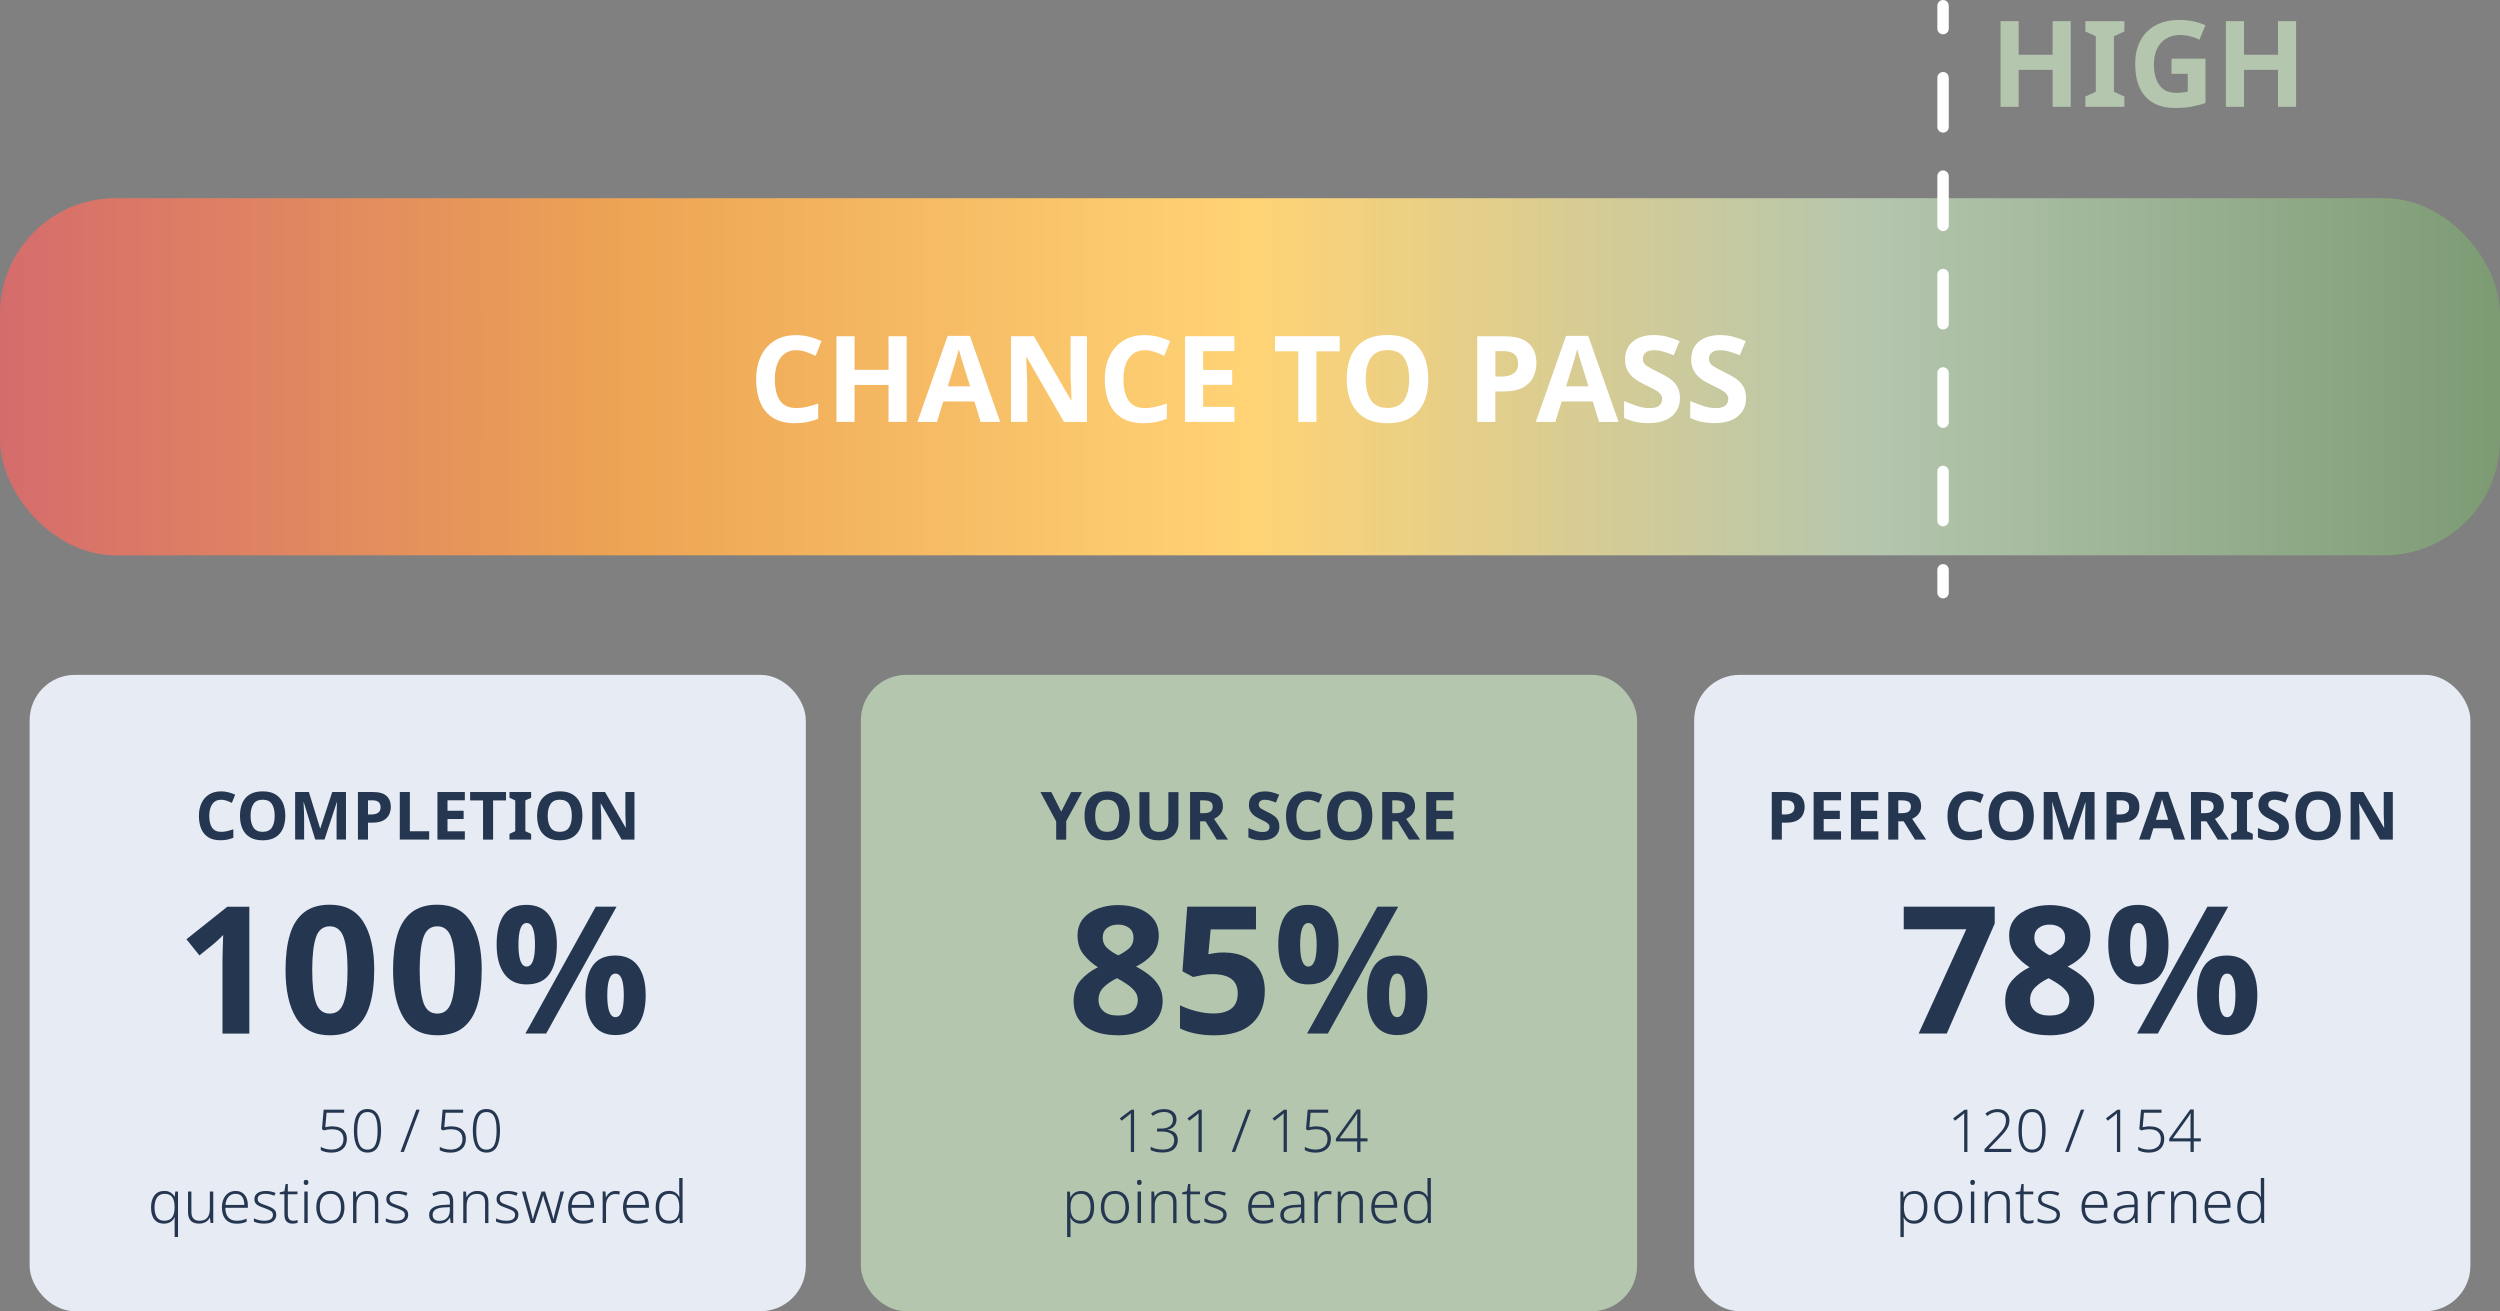 <svg xmlns="http://www.w3.org/2000/svg" xmlns:xlink="http://www.w3.org/1999/xlink" id="Ebene_1" data-name="Ebene 1" width="601.5" height="315.48" viewBox="0 0 601.5 315.48"><rect x="0" y="0" width="601.5" height="315.48" fill="#808080" stroke="none"/><defs><linearGradient id="Unbenannter_Verlauf" data-name="Unbenannter Verlauf" x1="0" y1="172.8" x2="601.5" y2="172.8" gradientTransform="translate(0 263.45) scale(1 -1)" gradientUnits="userSpaceOnUse"><stop offset="0" stop-color="#d56c6c"></stop><stop offset=".25" stop-color="#eda454"></stop><stop offset=".5" stop-color="#ffd375"></stop><stop offset=".75" stop-color="#b4c6ae"></stop><stop offset="1" stop-color="#7c9b73"></stop></linearGradient></defs><g><rect y="47.68" width="601.5" height="85.93" rx="27.85" ry="27.85" style="fill: url(#Unbenannter_Verlauf);"></rect><g><path d="M191.6,84.26c-1.67,0-2.96.63-3.84,1.88-.89,1.25-1.33,2.96-1.33,5.14s.41,3.89,1.23,5.1c.82,1.2,2.13,1.8,3.94,1.8.85,0,1.69-.1,2.53-.29s1.75-.46,2.73-.81v3.67c-.91.37-1.8.64-2.69.81-.88.17-1.88.26-2.97.26-2.12,0-3.86-.44-5.24-1.31-1.38-.88-2.39-2.11-3.05-3.7s-.98-3.44-.98-5.56.38-3.92,1.13-5.51,1.84-2.85,3.28-3.75c1.43-.9,3.19-1.36,5.27-1.36,1.02,0,2.04.13,3.08.39,1.03.26,2.02.61,2.96,1.05l-1.41,3.55c-.77-.37-1.54-.68-2.32-.95-.78-.27-1.54-.4-2.3-.4h-.02Z" style="fill: #fff;"></path><path d="M218.14,101.51h-4.36v-8.89h-8.17v8.89h-4.36v-20.61h4.36v8.08h8.17v-8.08h4.36v20.61Z" style="fill: #fff;"></path><path d="M235.95,101.51l-1.5-4.91h-7.51l-1.5,4.91h-4.71l7.28-20.7h5.34l7.3,20.7h-4.71.01ZM231.91,88.16c-.1-.33-.22-.74-.38-1.24s-.31-1.01-.46-1.53-.28-.97-.38-1.36c-.1.39-.23.86-.39,1.43s-.32,1.11-.46,1.62-.26.87-.33,1.08l-1.47,4.79h5.37l-1.5-4.79h0Z" style="fill: #fff;"></path><path d="M261.53,101.51h-5.54l-8.98-15.59h-.12c.04.98.08,1.96.13,2.94s.09,1.96.13,2.94v9.7h-3.9v-20.61h5.51l8.95,15.45h.09c-.02-.96-.05-1.92-.09-2.86s-.08-1.89-.12-2.83v-9.76h3.93v20.61h0Z" style="fill: #fff;"></path><path d="M275.48,84.26c-1.67,0-2.96.63-3.84,1.88-.89,1.25-1.33,2.96-1.33,5.14s.41,3.89,1.23,5.1c.82,1.2,2.13,1.8,3.94,1.8.85,0,1.69-.1,2.53-.29s1.75-.46,2.73-.81v3.67c-.91.37-1.8.64-2.69.81-.88.17-1.88.26-2.97.26-2.12,0-3.86-.44-5.24-1.31-1.38-.88-2.39-2.11-3.05-3.7s-.98-3.44-.98-5.56.38-3.92,1.13-5.51,1.84-2.85,3.28-3.75c1.43-.9,3.19-1.36,5.27-1.36,1.02,0,2.04.13,3.08.39,1.03.26,2.02.61,2.96,1.05l-1.41,3.55c-.77-.37-1.54-.68-2.32-.95s-1.54-.4-2.3-.4h-.02Z" style="fill: #fff;"></path><path d="M296.99,101.51h-11.87v-20.61h11.87v3.58h-7.51v4.53h6.99v3.58h-6.99v5.31h7.51v3.61Z" style="fill: #fff;"></path><path d="M316.73,101.51h-4.36v-16.98h-5.6v-3.64h15.56v3.64h-5.6v16.98Z" style="fill: #fff;"></path><path d="M343.64,91.19c0,2.14-.35,4-1.05,5.59-.7,1.59-1.78,2.83-3.22,3.71-1.44.89-3.29,1.33-5.54,1.33s-4.08-.44-5.53-1.33c-1.45-.88-2.53-2.13-3.23-3.72-.7-1.6-1.05-3.46-1.05-5.6s.35-3.99,1.05-5.57c.7-1.58,1.78-2.81,3.23-3.68s3.31-1.31,5.56-1.31,4.07.44,5.51,1.31c1.44.88,2.52,2.11,3.22,3.7s1.05,3.45,1.05,5.59v-.02ZM328.6,91.19c0,2.16.41,3.85,1.24,5.1.83,1.24,2.16,1.86,3.98,1.86s3.21-.62,4.01-1.86c.81-1.24,1.21-2.94,1.21-5.1s-.4-3.88-1.21-5.11-2.14-1.85-3.98-1.85-3.19.62-4.01,1.85c-.83,1.23-1.24,2.94-1.24,5.11Z" style="fill: #fff;"></path><path d="M362.01,80.91c2.66,0,4.59.57,5.82,1.72,1.22,1.15,1.83,2.72,1.83,4.72,0,1.19-.25,2.31-.75,3.36s-1.33,1.89-2.5,2.53c-1.16.63-2.75.95-4.75.95h-1.88v7.33h-4.36v-20.61h6.59ZM361.78,84.48h-1.99v6.12h1.44c1.23,0,2.21-.25,2.93-.74s1.08-1.28,1.08-2.38c0-2-1.16-3-3.46-3Z" style="fill: #fff;"></path><path d="M384.73,101.51l-1.5-4.91h-7.51l-1.5,4.91h-4.71l7.28-20.7h5.34l7.3,20.7h-4.71.01ZM380.69,88.16c-.1-.33-.22-.74-.38-1.24s-.31-1.01-.46-1.53-.28-.97-.38-1.36c-.1.39-.23.86-.39,1.43s-.32,1.11-.46,1.62c-.14.51-.26.87-.33,1.08l-1.47,4.79h5.37s-1.5-4.79-1.5-4.79Z" style="fill: #fff;"></path><path d="M404.19,95.8c0,1.83-.66,3.29-1.98,4.37-1.32,1.09-3.19,1.63-5.62,1.63-2.17,0-4.12-.41-5.83-1.24v-4.07c.98.42,2,.81,3.05,1.17s2.09.53,3.13.53,1.84-.21,2.29-.62.68-.94.68-1.57c0-.52-.18-.96-.53-1.33-.36-.37-.83-.71-1.43-1.02-.6-.32-1.28-.66-2.05-1.02-.48-.23-1-.51-1.56-.82-.56-.32-1.09-.71-1.6-1.18s-.93-1.04-1.26-1.72c-.33-.67-.49-1.48-.49-2.43,0-1.85.62-3.29,1.88-4.32,1.25-1.03,2.96-1.54,5.11-1.54,1.08,0,2.1.13,3.08.38.97.25,1.99.61,3.05,1.07l-1.42,3.41c-.94-.38-1.79-.68-2.54-.9-.75-.21-1.52-.32-2.31-.32s-1.46.19-1.91.58-.66.89-.66,1.5c0,.73.33,1.31.98,1.73.65.42,1.63.94,2.92,1.56,1.06.5,1.96,1.02,2.7,1.56.74.54,1.31,1.17,1.72,1.91s.61,1.64.61,2.71h0Z" style="fill: #fff;"></path><path d="M420.1,95.8c0,1.83-.66,3.29-1.98,4.37-1.32,1.09-3.19,1.63-5.62,1.63-2.17,0-4.12-.41-5.83-1.24v-4.07c.98.42,2,.81,3.05,1.17s2.09.53,3.13.53,1.84-.21,2.29-.62.68-.94.68-1.57c0-.52-.18-.96-.53-1.33-.36-.37-.83-.71-1.43-1.02-.6-.32-1.28-.66-2.05-1.02-.48-.23-1-.51-1.56-.82-.56-.32-1.09-.71-1.6-1.18s-.93-1.04-1.26-1.72c-.33-.67-.49-1.48-.49-2.43,0-1.85.62-3.29,1.88-4.32,1.25-1.03,2.96-1.54,5.11-1.54,1.08,0,2.1.13,3.08.38.97.25,1.99.61,3.05,1.07l-1.42,3.41c-.94-.38-1.79-.68-2.54-.9-.75-.21-1.52-.32-2.31-.32s-1.46.19-1.91.58-.66.89-.66,1.5c0,.73.33,1.31.98,1.73.65.42,1.63.94,2.92,1.56,1.06.5,1.96,1.02,2.7,1.56.74.54,1.31,1.17,1.72,1.91s.61,1.64.61,2.71h0Z" style="fill: #fff;"></path></g><g><line x1="467.5" y1="142.6" x2="467.5" y2="137.1" style="fill: none; stroke: #fff; stroke-linecap: round; stroke-linejoin: round; stroke-width: 2.75px;"></line><line x1="467.5" y1="125.26" x2="467.5" y2="12.8" style="fill: none; stroke: #fff; stroke-dasharray: 0 0 11.84 11.84; stroke-linecap: round; stroke-linejoin: round; stroke-width: 2.75px;"></line><line x1="467.5" y1="6.88" x2="467.5" y2="1.38" style="fill: none; stroke: #fff; stroke-linecap: round; stroke-linejoin: round; stroke-width: 2.75px;"></line></g><g><path d="M498.22,25.7h-4.36v-8.89h-8.17v8.89h-4.36V5.09h4.36v8.08h8.17V5.09h4.36v20.61Z" style="fill: #b4c6ae;"></path><path d="M511.12,25.7h-9.38v-2.48l2.51-1.15v-13.34l-2.51-1.15v-2.48h9.38v2.48l-2.51,1.15v13.34l2.51,1.15v2.48Z" style="fill: #b4c6ae;"></path><path d="M522.47,14.11h8.17v10.68c-1.08.37-2.2.65-3.36.87-1.17.21-2.49.32-3.97.32-3.08,0-5.45-.9-7.1-2.71-1.66-1.81-2.48-4.45-2.48-7.91,0-2.16.42-4.02,1.26-5.6s2.05-2.8,3.65-3.67,3.55-1.3,5.86-1.3c1.1,0,2.17.12,3.23.35s2.02.54,2.89.92l-1.44,3.49c-.63-.33-1.36-.6-2.17-.81s-1.66-.32-2.54-.32c-1.27,0-2.37.29-3.31.87-.93.58-1.66,1.39-2.17,2.44-.51,1.05-.76,2.29-.76,3.71s.18,2.54.55,3.58.94,1.85,1.73,2.44,1.82.88,3.09.88c.62,0,1.14-.03,1.57-.09s.83-.12,1.2-.2v-4.3h-3.9v-3.64h0Z" style="fill: #b4c6ae;"></path><path d="M552.44,25.7h-4.36v-8.89h-8.17v8.89h-4.36V5.09h4.36v8.08h8.17V5.09h4.36v20.61Z" style="fill: #b4c6ae;"></path></g></g><g><rect x="7.13" y="162.37" width="186.75" height="153.11" rx="10.91" ry="10.91" style="fill: #e6ebf4;"></rect><g><path d="M53.22,192.42c-.93,0-1.64.35-2.13,1.04-.49.69-.74,1.65-.74,2.85s.23,2.16.68,2.83,1.18,1,2.19,1c.47,0,.94-.05,1.4-.16.46-.11.97-.26,1.52-.45v2.04c-.5.2-1,.35-1.49.45-.49.1-1.04.14-1.65.14-1.18,0-2.15-.24-2.91-.73-.76-.49-1.33-1.17-1.69-2.05s-.54-1.91-.54-3.09.21-2.17.62-3.06c.42-.89,1.02-1.58,1.82-2.08s1.77-.75,2.93-.75c.57,0,1.14.07,1.71.22.57.14,1.12.34,1.64.58l-.79,1.97c-.43-.2-.86-.38-1.29-.53s-.86-.22-1.27-.22h0Z" style="fill: #253650;"></path><path d="M68.64,196.28c0,1.19-.2,2.22-.58,3.1-.39.88-.99,1.57-1.79,2.06-.8.49-1.83.74-3.08.74s-2.26-.25-3.07-.74-1.41-1.18-1.8-2.07c-.39-.89-.58-1.92-.58-3.11s.2-2.22.58-3.09c.39-.88.99-1.56,1.8-2.04.81-.49,1.83-.73,3.09-.73s2.26.24,3.06.73,1.4,1.17,1.79,2.05.58,1.92.58,3.1h0ZM60.29,196.28c0,1.2.23,2.14.69,2.83s1.2,1.03,2.21,1.03,1.78-.34,2.23-1.03.67-1.63.67-2.83-.22-2.15-.67-2.84c-.45-.68-1.19-1.03-2.21-1.03s-1.77.34-2.23,1.03c-.46.68-.69,1.63-.69,2.84Z" style="fill: #253650;"></path><path d="M75.85,202.01l-2.76-8.98h-.06c0,.21.03.53.05.96.02.43.04.88.06,1.37.02.49.03.93.03,1.32v5.32h-2.16v-11.45h3.3l2.71,8.75h.05l2.87-8.75h3.3v11.45h-2.26v-5.42c0-.36,0-.78.02-1.25s.03-.92.05-1.34c.02-.42.03-.74.04-.95h-.06l-2.95,8.96h-2.23Z" style="fill: #253650;"></path><path d="M89.78,190.56c1.47,0,2.55.32,3.23.95.68.64,1.02,1.51,1.02,2.62,0,.66-.14,1.29-.42,1.87s-.74,1.05-1.39,1.4-1.53.53-2.64.53h-1.04v4.07h-2.42v-11.45h3.66,0ZM89.65,192.56h-1.11v3.4h.8c.68,0,1.23-.14,1.63-.41.4-.27.6-.71.6-1.32,0-1.11-.64-1.67-1.92-1.67h0Z" style="fill: #253650;"></path><path d="M96.19,202.01v-11.45h2.42v9.44h4.65v2h-7.07Z" style="fill: #253650;"></path><path d="M111.84,202.01h-6.59v-11.45h6.59v1.99h-4.17v2.52h3.88v1.99h-3.88v2.95h4.17v2h0Z" style="fill: #253650;"></path><path d="M118.64,202.01h-2.42v-9.43h-3.11v-2.02h8.64v2.02h-3.11v9.43h0Z" style="fill: #253650;"></path><path d="M127.79,202.01h-5.21v-1.38l1.39-.64v-7.41l-1.39-.64v-1.38h5.21v1.38l-1.39.64v7.41l1.39.64v1.38Z" style="fill: #253650;"></path><path d="M140.13,196.28c0,1.19-.2,2.22-.58,3.1-.39.88-.99,1.57-1.79,2.06-.8.49-1.83.74-3.08.74s-2.26-.25-3.07-.74c-.81-.49-1.41-1.18-1.8-2.07-.39-.89-.58-1.92-.58-3.11s.2-2.22.58-3.09c.39-.88.99-1.56,1.8-2.04.81-.49,1.83-.73,3.09-.73s2.26.24,3.06.73,1.4,1.17,1.79,2.05.58,1.92.58,3.1h0ZM131.78,196.28c0,1.2.23,2.14.69,2.83s1.2,1.03,2.21,1.03,1.78-.34,2.23-1.03.67-1.63.67-2.83-.22-2.15-.67-2.84c-.45-.68-1.19-1.03-2.21-1.03s-1.77.34-2.23,1.03c-.46.68-.69,1.63-.69,2.84Z" style="fill: #253650;"></path><path d="M152.65,202.01h-3.08l-4.99-8.66h-.06c.02.54.04,1.09.07,1.63.03.54.05,1.09.07,1.64v5.39h-2.16v-11.45h3.06l4.97,8.58h.05c0-.53-.03-1.06-.05-1.59s-.04-1.05-.06-1.57v-5.42h2.18v11.45Z" style="fill: #253650;"></path></g><g><path d="M53.53,231.02c0-.74.02-1.71.06-2.91s.08-2.25.11-3.16c-.14.17-.45.48-.92.92-.47.44-.91.83-1.3,1.18l-3.5,2.82-3.12-3.89,9.83-7.82h5.3v30.52h-6.46v-17.65h0Z" style="fill: #253650;"></path><path d="M90.03,233.4c0,3.28-.35,6.08-1.05,8.42-.7,2.34-1.82,4.13-3.38,5.39-1.55,1.25-3.64,1.88-6.26,1.88-3.68,0-6.37-1.39-8.08-4.17s-2.56-6.62-2.56-11.52c0-3.31.34-6.13,1.03-8.46.68-2.34,1.81-4.13,3.38-5.39,1.57-1.25,3.65-1.88,6.24-1.88,3.65,0,6.34,1.38,8.08,4.15,1.74,2.76,2.61,6.62,2.61,11.58h0ZM75.12,233.4c0,3.48.3,6.09.9,7.84s1.71,2.63,3.33,2.63,2.71-.87,3.33-2.61c.63-1.74.94-4.36.94-7.87s-.31-6.1-.94-7.87c-.63-1.77-1.74-2.65-3.33-2.65s-2.74.88-3.33,2.65c-.6,1.77-.9,4.39-.9,7.87h0Z" style="fill: #253650;"></path><path d="M115.9,233.4c0,3.28-.35,6.08-1.05,8.42-.7,2.34-1.82,4.13-3.38,5.39-1.55,1.25-3.64,1.88-6.26,1.88-3.68,0-6.37-1.39-8.08-4.17s-2.56-6.62-2.56-11.52c0-3.31.34-6.13,1.03-8.46.68-2.34,1.81-4.13,3.38-5.39,1.57-1.25,3.65-1.88,6.24-1.88,3.65,0,6.34,1.38,8.08,4.15,1.74,2.76,2.61,6.62,2.61,11.58h0ZM100.98,233.4c0,3.48.3,6.09.9,7.84s1.71,2.63,3.33,2.63,2.71-.87,3.33-2.61c.63-1.74.94-4.36.94-7.87s-.31-6.1-.94-7.87c-.63-1.77-1.74-2.65-3.33-2.65s-2.74.88-3.33,2.65c-.6,1.77-.9,4.39-.9,7.87h0Z" style="fill: #253650;"></path><path d="M126.67,217.71c2.39,0,4.21.83,5.45,2.5,1.24,1.67,1.86,4.01,1.86,7.03s-.58,5.38-1.75,7.07c-1.17,1.7-3.02,2.54-5.56,2.54-2.34,0-4.12-.85-5.34-2.54-1.23-1.7-1.84-4.05-1.84-7.07s.57-5.37,1.71-7.03c1.14-1.67,2.96-2.5,5.47-2.5ZM126.71,222.08c-1.31,0-1.97,1.74-1.97,5.21s.66,5.26,1.97,5.26,2.01-1.75,2.01-5.26-.67-5.21-2.01-5.21ZM148.34,218.15l-16.93,30.52h-5l16.93-30.52h5ZM148.04,229.9c2.39,0,4.21.83,5.45,2.5,1.24,1.67,1.86,4.01,1.86,7.03s-.58,5.38-1.75,7.07c-1.17,1.7-3.02,2.54-5.56,2.54-2.34,0-4.12-.85-5.34-2.54-1.23-1.69-1.84-4.05-1.84-7.07s.57-5.36,1.71-7.03,2.96-2.5,5.47-2.5h0ZM148.08,234.25c-1.31,0-1.97,1.74-1.97,5.22s.66,5.26,1.97,5.26,2.01-1.75,2.01-5.26-.67-5.22-2.01-5.22Z" style="fill: #253650;"></path></g><g><path d="M80.12,271.02c1.03,0,1.84.26,2.44.78s.9,1.25.9,2.2c0,1.04-.33,1.85-1,2.44s-1.56.88-2.69.88c-.54,0-1.03-.05-1.47-.16s-.81-.25-1.12-.43v-.8c.32.2.71.36,1.18.48.46.12.93.18,1.42.18.86,0,1.55-.22,2.07-.65.53-.43.79-1.06.79-1.89,0-.74-.23-1.32-.68-1.73s-1.14-.62-2.06-.62c-.35,0-.7.03-1.05.08-.35.06-.66.12-.93.19l-.46-.3.41-4.69h4.93v.74h-4.23l-.3,3.49c.2-.04.45-.08.76-.14.3-.05.66-.08,1.08-.08v.03Z" style="fill: #253650;"></path><path d="M91.68,272.05c0,1.69-.26,2.99-.78,3.9s-1.35,1.36-2.49,1.36c-1.07,0-1.89-.45-2.44-1.34-.55-.89-.83-2.2-.83-3.92,0-1.04.1-1.96.31-2.74s.56-1.39,1.04-1.82c.48-.44,1.13-.66,1.92-.66s1.41.21,1.89.64.83,1.03,1.05,1.81.33,1.7.33,2.76h0ZM85.95,272.05c0,1.54.2,2.68.59,3.43s1.01,1.12,1.86,1.12,1.5-.38,1.88-1.12c.38-.75.57-1.89.57-3.42,0-.95-.07-1.76-.22-2.43s-.4-1.18-.75-1.54c-.36-.36-.84-.53-1.46-.53s-1.1.18-1.46.54c-.36.36-.61.88-.77,1.55-.16.67-.24,1.48-.24,2.41h0Z" style="fill: #253650;"></path><path d="M100.97,266.99l-3.8,10.17h-.81l3.8-10.17h.81Z" style="fill: #253650;"></path><path d="M108.75,271.02c1.03,0,1.84.26,2.44.78s.9,1.25.9,2.2c0,1.04-.33,1.85-1,2.44s-1.56.88-2.69.88c-.54,0-1.03-.05-1.47-.16s-.81-.25-1.12-.43v-.8c.32.2.71.36,1.18.48.46.12.93.18,1.42.18.86,0,1.55-.22,2.07-.65.53-.43.79-1.06.79-1.89,0-.74-.23-1.32-.68-1.73s-1.14-.62-2.06-.62c-.35,0-.7.03-1.05.08-.35.06-.66.12-.93.19l-.46-.3.41-4.69h4.93v.74h-4.23l-.3,3.49c.2-.04.45-.08.76-.14.3-.05.66-.08,1.08-.08v.03Z" style="fill: #253650;"></path><path d="M120.3,272.05c0,1.69-.26,2.99-.78,3.9s-1.35,1.36-2.49,1.36c-1.07,0-1.89-.45-2.44-1.34-.55-.89-.83-2.2-.83-3.92,0-1.04.1-1.96.31-2.74s.56-1.39,1.04-1.82c.48-.44,1.13-.66,1.92-.66s1.41.21,1.89.64.83,1.03,1.05,1.81.33,1.7.33,2.76h0ZM114.58,272.05c0,1.54.2,2.68.59,3.43s1.01,1.12,1.86,1.12,1.5-.38,1.88-1.12c.38-.75.57-1.89.57-3.42,0-.95-.07-1.76-.22-2.43s-.4-1.18-.75-1.54c-.36-.36-.84-.53-1.46-.53s-1.1.18-1.46.54c-.36.36-.61.88-.77,1.55-.16.67-.24,1.48-.24,2.41h0Z" style="fill: #253650;"></path><path d="M42.01,294.33v-.72c0-.28.02-.52.04-.72h-.06c-.19.44-.5.8-.94,1.09s-.99.43-1.65.43c-.96,0-1.71-.33-2.25-.99s-.81-1.64-.81-2.93c0-1.2.27-2.15.82-2.87s1.34-1.08,2.39-1.08c.64,0,1.15.14,1.55.41s.7.6.9.98h.04l.13-1.25h.66v10.94h-.81v-3.31.02ZM39.53,293.71c.87,0,1.49-.27,1.88-.8s.59-1.3.6-2.31v-.2c0-1.04-.19-1.82-.56-2.36-.38-.54-.98-.8-1.82-.8s-1.43.29-1.84.87-.61,1.38-.61,2.39.19,1.84.58,2.39c.38.55.98.82,1.77.82h0Z" style="fill: #253650;"></path><path d="M51.31,286.68v7.58h-.66l-.13-1.3h-.04c-.21.42-.53.76-.96,1.03s-.97.41-1.62.41c-1.78,0-2.66-.92-2.66-2.76v-4.96h.81v4.89c0,.73.16,1.27.49,1.62s.81.52,1.46.52c1.66,0,2.49-.96,2.49-2.89v-4.13h.82Z" style="fill: #253650;"></path><path d="M56.7,286.55c.65,0,1.19.15,1.62.45.43.3.76.71.98,1.23.22.52.33,1.12.33,1.8v.56h-5.41c0,1.01.23,1.78.71,2.32.47.54,1.14.8,2.02.8.47,0,.87-.04,1.23-.12.35-.08.74-.21,1.15-.39v.74c-.38.17-.75.29-1.13.37-.37.08-.8.11-1.28.11-1.14,0-2.01-.35-2.62-1.04s-.91-1.64-.91-2.84c0-.77.13-1.45.39-2.05.26-.6.64-1.07,1.13-1.42s1.09-.52,1.79-.52h0ZM56.69,287.23c-.69,0-1.26.23-1.69.7s-.68,1.13-.75,1.98h4.54c0-.8-.17-1.44-.52-1.94s-.88-.74-1.59-.74h0Z" style="fill: #253650;"></path><path d="M66.47,292.25c0,.68-.26,1.21-.77,1.59-.51.38-1.24.56-2.17.56-.53,0-1-.04-1.41-.14-.41-.09-.75-.21-1.03-.35v-.78c.33.17.71.31,1.14.42.43.11.87.16,1.31.16.74,0,1.28-.13,1.62-.38s.51-.6.51-1.03-.18-.74-.53-.96-.87-.45-1.55-.69c-.48-.16-.89-.33-1.25-.49s-.63-.38-.83-.63c-.2-.26-.3-.61-.3-1.05,0-.61.25-1.08.74-1.42.49-.34,1.15-.51,1.98-.51.46,0,.88.04,1.28.13.39.09.76.2,1.09.34l-.3.67c-.29-.12-.63-.23-1-.32s-.74-.14-1.11-.14c-.6,0-1.06.1-1.4.31-.33.21-.5.51-.5.91,0,.3.08.54.24.72s.39.33.7.45c.3.12.67.26,1.11.41.46.16.86.33,1.22.5s.65.39.87.66.33.62.33,1.07h0Z" style="fill: #253650;"></path><path d="M70.51,293.71c.21,0,.41-.01.6-.04.19-.03.36-.07.5-.13v.66c-.14.06-.32.11-.53.15s-.43.06-.67.06c-.64,0-1.13-.18-1.47-.53-.34-.35-.51-.93-.51-1.72v-4.82h-1.12v-.46l1.12-.27.29-1.74h.53v1.81h2.32v.66h-2.32v4.77c0,1.06.42,1.6,1.27,1.6h0Z" style="fill: #253650;"></path><path d="M73.63,283.87c.37,0,.56.2.56.61s-.18.63-.56.63-.56-.21-.56-.63.19-.61.56-.61ZM74.03,286.68v7.58h-.81v-7.58h.81Z" style="fill: #253650;"></path><path d="M82.88,290.46c0,.8-.13,1.49-.39,2.08s-.65,1.05-1.15,1.38c-.51.33-1.13.49-1.86.49s-1.31-.16-1.81-.48-.89-.78-1.16-1.38c-.27-.59-.41-1.29-.41-2.09,0-1.23.3-2.18.91-2.88.61-.69,1.45-1.04,2.52-1.04.72,0,1.33.16,1.83.49s.88.79,1.13,1.38.38,1.27.38,2.05h.01ZM76.94,290.46c0,.98.21,1.76.62,2.36s1.06.89,1.93.89,1.53-.3,1.94-.9.61-1.38.61-2.35c0-.63-.08-1.18-.26-1.67-.17-.48-.44-.86-.81-1.14-.37-.28-.86-.41-1.45-.41-.86,0-1.5.28-1.93.85s-.65,1.36-.65,2.37h0Z" style="fill: #253650;"></path><path d="M88.34,286.55c.86,0,1.52.22,1.98.67.46.45.68,1.15.68,2.09v4.96h-.8v-4.9c0-.72-.17-1.26-.5-1.6-.33-.35-.82-.52-1.45-.52-1.66,0-2.49.96-2.49,2.89v4.13h-.81v-7.58h.66l.11,1.31h.06c.2-.42.52-.76.96-1.04s.97-.41,1.61-.41h-.01Z" style="fill: #253650;"></path><path d="M98.21,292.25c0,.68-.26,1.21-.77,1.59-.51.38-1.24.56-2.17.56-.53,0-1-.04-1.41-.14-.41-.09-.75-.21-1.03-.35v-.78c.33.17.71.31,1.14.42.43.11.87.16,1.31.16.74,0,1.28-.13,1.62-.38s.51-.6.51-1.03-.18-.74-.53-.96-.87-.45-1.55-.69c-.48-.16-.89-.33-1.25-.49s-.63-.38-.83-.63c-.2-.26-.3-.61-.3-1.05,0-.61.25-1.08.74-1.42.49-.34,1.15-.51,1.98-.51.46,0,.88.04,1.28.13.39.09.76.2,1.09.34l-.3.67c-.29-.12-.63-.23-1-.32s-.74-.14-1.11-.14c-.6,0-1.06.1-1.4.31-.33.21-.5.51-.5.91,0,.3.08.54.24.72.16.18.39.33.7.45.3.12.67.26,1.11.41.46.16.86.33,1.22.5s.65.39.87.66.33.62.33,1.07h.01Z" style="fill: #253650;"></path><path d="M106.5,286.55c.86,0,1.49.21,1.91.63s.63,1.08.63,1.98v5.1h-.61l-.14-1.28h-.04c-.28.43-.61.77-1,1.03s-.94.39-1.65.39-1.31-.18-1.72-.55c-.42-.37-.63-.89-.63-1.57,0-.76.31-1.34.93-1.73s1.52-.62,2.69-.66l1.38-.07v-.53c0-.74-.15-1.27-.45-1.58-.3-.31-.74-.47-1.32-.47-.39,0-.76.05-1.13.16s-.72.24-1.08.41l-.26-.66c.36-.17.75-.31,1.17-.43.42-.11.86-.17,1.32-.17h0ZM106.96,290.49c-.97.05-1.69.22-2.16.51s-.71.72-.71,1.29c0,.47.14.83.43,1.08.29.24.69.36,1.2.36.79,0,1.4-.23,1.84-.68.44-.45.66-1.08.67-1.87v-.74l-1.28.06h.01Z" style="fill: #253650;"></path><path d="M114.85,286.55c.86,0,1.52.22,1.98.67.46.45.68,1.15.68,2.09v4.96h-.8v-4.9c0-.72-.17-1.26-.5-1.6-.33-.35-.82-.52-1.45-.52-1.66,0-2.49.96-2.49,2.89v4.13h-.81v-7.58h.66l.11,1.31h.06c.2-.42.52-.76.96-1.04s.97-.41,1.61-.41h-.01Z" style="fill: #253650;"></path><path d="M124.73,292.25c0,.68-.26,1.21-.77,1.59-.51.38-1.24.56-2.17.56-.53,0-1-.04-1.41-.14-.41-.09-.75-.21-1.03-.35v-.78c.33.17.71.31,1.14.42.43.11.87.16,1.31.16.74,0,1.28-.13,1.62-.38s.51-.6.51-1.03-.18-.74-.53-.96-.87-.45-1.55-.69c-.48-.16-.89-.33-1.25-.49s-.63-.38-.83-.63c-.2-.26-.3-.61-.3-1.05,0-.61.25-1.08.74-1.42.49-.34,1.15-.51,1.98-.51.46,0,.88.04,1.28.13.39.09.76.2,1.09.34l-.3.67c-.29-.12-.63-.23-1-.32s-.74-.14-1.11-.14c-.6,0-1.06.1-1.4.31-.33.21-.5.51-.5.91,0,.3.08.54.24.72.16.18.39.33.7.45.3.12.67.26,1.11.41.46.16.86.33,1.22.5s.65.39.87.66.33.62.33,1.07h.01Z" style="fill: #253650;"></path><path d="M131.17,289.33c-.1-.31-.2-.61-.27-.9-.08-.29-.14-.55-.2-.78h-.04c-.06.24-.12.5-.2.79s-.17.59-.27.9l-1.6,4.92h-.87l-2.14-7.58h.86l1.27,4.67c.11.43.21.8.29,1.12.08.32.14.6.19.85h.04c.05-.23.11-.5.19-.81s.18-.66.31-1.04l1.57-4.79h.83l1.51,4.79c.1.34.2.67.29,1,.09.32.16.6.21.84h.04c.03-.23.08-.5.16-.83.08-.32.17-.7.29-1.13l1.24-4.67h.83l-2.07,7.58h-.88l-1.55-4.93h-.03Z" style="fill: #253650;"></path><path d="M140,286.55c.65,0,1.19.15,1.62.45.43.3.76.71.98,1.23.22.52.33,1.12.33,1.8v.56h-5.41c0,1.01.23,1.78.71,2.32.47.54,1.14.8,2.02.8.47,0,.87-.04,1.23-.12.35-.08.74-.21,1.15-.39v.74c-.38.17-.75.29-1.13.37-.37.08-.8.11-1.28.11-1.14,0-2.01-.35-2.62-1.04s-.91-1.64-.91-2.84c0-.77.13-1.45.39-2.05.26-.6.64-1.07,1.13-1.42s1.09-.52,1.79-.52h0ZM139.99,287.23c-.69,0-1.26.23-1.69.7-.43.47-.68,1.13-.75,1.98h4.54c0-.8-.17-1.44-.52-1.94s-.88-.74-1.59-.74h.01Z" style="fill: #253650;"></path><path d="M148.11,286.55c.37,0,.71.04,1.03.11l-.13.75c-.3-.08-.62-.13-.94-.13-.69,0-1.25.26-1.65.77s-.61,1.19-.61,2.04v4.16h-.81v-7.58h.68l.09,1.41h.04c.19-.43.48-.79.87-1.09s.87-.45,1.44-.45h0Z" style="fill: #253650;"></path><path d="M153.2,286.55c.65,0,1.19.15,1.62.45.43.3.76.71.98,1.23.22.52.33,1.12.33,1.8v.56h-5.41c0,1.01.23,1.78.71,2.32.47.54,1.14.8,2.02.8.47,0,.87-.04,1.23-.12.35-.08.74-.21,1.15-.39v.74c-.38.17-.75.29-1.13.37-.37.08-.8.11-1.28.11-1.14,0-2.01-.35-2.62-1.04s-.91-1.64-.91-2.84c0-.77.13-1.45.39-2.05.26-.6.64-1.07,1.13-1.42s1.09-.52,1.79-.52h0ZM153.18,287.23c-.69,0-1.26.23-1.69.7-.43.47-.68,1.13-.75,1.98h4.54c0-.8-.17-1.44-.52-1.94s-.88-.74-1.59-.74h.01Z" style="fill: #253650;"></path><path d="M160.91,294.4c-1.02,0-1.8-.33-2.34-.98-.55-.65-.82-1.61-.82-2.88s.29-2.29.85-2.98c.57-.68,1.36-1.03,2.38-1.03.64,0,1.15.14,1.55.42s.69.62.89,1.02h.06c0-.22-.02-.46-.04-.73,0-.27-.02-.52-.02-.75v-3.06h.81v10.83h-.66l-.11-1.33h-.04c-.2.41-.5.75-.9,1.04s-.94.43-1.61.43h0ZM161.01,293.71c.87,0,1.5-.27,1.87-.8s.56-1.3.56-2.31v-.13c0-1.04-.18-1.85-.55-2.4-.37-.56-.97-.83-1.82-.83s-1.43.29-1.85.86c-.42.58-.63,1.39-.63,2.46s.2,1.81.6,2.34c.4.54,1.01.8,1.82.8h0Z" style="fill: #253650;"></path></g><rect x="207.13" y="162.37" width="186.75" height="153.11" rx="10.91" ry="10.91" style="fill: #b4c6ae;"></rect><g><path d="M255.33,195.28l2.39-4.71h2.61l-3.8,6.99v4.46h-2.41v-4.38l-3.8-7.07h2.63l2.37,4.71h.01Z" style="fill: #253650;"></path><path d="M271.84,196.28c0,1.19-.2,2.22-.58,3.1-.39.88-.99,1.57-1.79,2.06-.8.49-1.83.74-3.08.74s-2.26-.25-3.07-.74-1.41-1.18-1.8-2.07c-.39-.89-.58-1.92-.58-3.11s.2-2.22.58-3.09c.39-.88.99-1.56,1.8-2.04.81-.49,1.83-.73,3.09-.73s2.26.24,3.06.73,1.4,1.17,1.79,2.05.58,1.92.58,3.1h0ZM263.49,196.28c0,1.2.23,2.14.69,2.83s1.2,1.03,2.21,1.03,1.78-.34,2.23-1.03.67-1.63.67-2.83-.22-2.15-.67-2.84c-.45-.68-1.19-1.03-2.21-1.03s-1.77.34-2.23,1.03c-.46.68-.69,1.63-.69,2.84Z" style="fill: #253650;"></path><path d="M283.53,197.98c0,.79-.17,1.5-.52,2.14-.35.64-.87,1.14-1.57,1.51s-1.58.55-2.65.55c-1.52,0-2.67-.39-3.46-1.16-.79-.77-1.19-1.8-1.19-3.07v-7.37h2.42v7c0,.94.19,1.6.58,1.99.38.38.96.58,1.71.58s1.37-.21,1.72-.62c.36-.42.54-1.07.54-1.96v-6.99h2.42v7.41h0Z" style="fill: #253650;"></path><path d="M289.67,190.56c1.56,0,2.71.28,3.45.85s1.11,1.43,1.11,2.58c0,.52-.1.98-.3,1.37-.2.39-.46.72-.79.99s-.68.49-1.05.67l3.37,4.99h-2.69l-2.72-4.39h-1.3v4.39h-2.42v-11.45h3.34ZM289.49,192.56h-.74v3.09h.79c.8,0,1.38-.13,1.72-.4.35-.27.52-.66.52-1.19s-.18-.93-.55-1.16c-.37-.23-.95-.34-1.74-.34h0Z" style="fill: #253650;"></path><path d="M307.83,198.84c0,1.02-.37,1.83-1.1,2.43-.73.6-1.77.91-3.12.91-1.21,0-2.29-.23-3.24-.69v-2.26c.54.24,1.11.45,1.69.65.58.2,1.16.3,1.74.3s1.02-.11,1.27-.34.38-.52.38-.87c0-.29-.1-.53-.3-.74-.2-.2-.46-.39-.79-.57s-.71-.37-1.14-.57c-.27-.13-.56-.28-.87-.46-.31-.18-.61-.39-.89-.66-.28-.26-.52-.58-.7-.95s-.27-.82-.27-1.35c0-1.03.35-1.83,1.04-2.4.7-.57,1.64-.86,2.84-.86.6,0,1.17.07,1.71.21.54.14,1.1.34,1.69.59l-.79,1.89c-.52-.21-.99-.38-1.41-.5s-.84-.18-1.28-.18-.81.11-1.06.32-.37.49-.37.83c0,.41.18.73.54.96.36.23.9.52,1.62.87.59.28,1.09.57,1.5.87.41.3.73.65.95,1.06s.34.91.34,1.51h.02Z" style="fill: #253650;"></path><path d="M314.77,192.42c-.93,0-1.64.35-2.13,1.04-.49.69-.74,1.65-.74,2.85s.23,2.16.68,2.83,1.18,1,2.19,1c.47,0,.94-.05,1.4-.16s.97-.26,1.52-.45v2.04c-.5.2-1,.35-1.49.45-.49.1-1.04.14-1.65.14-1.18,0-2.15-.24-2.91-.73-.76-.49-1.33-1.17-1.69-2.05s-.54-1.91-.54-3.09.21-2.17.62-3.06c.42-.89,1.02-1.58,1.82-2.08.8-.5,1.77-.75,2.93-.75.57,0,1.14.07,1.71.22.57.14,1.12.34,1.64.58l-.79,1.97c-.43-.2-.86-.38-1.29-.53s-.86-.22-1.27-.22h0Z" style="fill: #253650;"></path><path d="M330.19,196.28c0,1.19-.2,2.22-.58,3.1-.39.88-.99,1.57-1.79,2.06-.8.49-1.83.74-3.08.74s-2.26-.25-3.07-.74-1.41-1.18-1.8-2.07c-.39-.89-.58-1.92-.58-3.11s.2-2.22.58-3.09c.39-.88.99-1.56,1.8-2.04.81-.49,1.83-.73,3.09-.73s2.26.24,3.06.73,1.4,1.17,1.79,2.05.58,1.92.58,3.1h0ZM321.84,196.28c0,1.2.23,2.14.69,2.83s1.2,1.03,2.21,1.03,1.78-.34,2.23-1.03.67-1.63.67-2.83-.22-2.15-.67-2.84c-.45-.68-1.19-1.03-2.21-1.03s-1.77.34-2.23,1.03c-.46.68-.69,1.63-.69,2.84Z" style="fill: #253650;"></path><path d="M335.9,190.56c1.56,0,2.71.28,3.45.85s1.11,1.43,1.11,2.58c0,.52-.1.98-.3,1.37-.2.39-.46.72-.79.99s-.68.49-1.05.67l3.37,4.99h-2.69l-2.72-4.39h-1.3v4.39h-2.42v-11.45h3.34ZM335.72,192.56h-.74v3.09h.79c.8,0,1.38-.13,1.72-.4.35-.27.52-.66.52-1.19s-.18-.93-.55-1.16c-.37-.23-.95-.34-1.74-.34h0Z" style="fill: #253650;"></path><path d="M349.73,202.01h-6.59v-11.45h6.59v1.99h-4.17v2.52h3.88v1.99h-3.88v2.95h4.17v2h0Z" style="fill: #253650;"></path></g><g><path d="M269.04,249.09c-3.42,0-6.06-.73-7.93-2.18-1.87-1.45-2.8-3.45-2.8-5.98,0-2.11.57-3.8,1.71-5.09s2.52-2.32,4.15-3.12c-1.37-.86-2.53-1.89-3.48-3.1-.96-1.21-1.43-2.73-1.43-4.55,0-1.62.46-2.98,1.37-4.06s2.12-1.9,3.61-2.44,3.1-.81,4.81-.81,3.38.27,4.85.81,2.65,1.35,3.55,2.44c.9,1.08,1.35,2.45,1.35,4.1,0,1.82-.52,3.33-1.56,4.51-1.04,1.18-2.34,2.16-3.91,2.93,1.08.57,2.12,1.23,3.1,1.99.98.76,1.78,1.64,2.39,2.65.61,1.01.92,2.2.92,3.57,0,1.68-.45,3.15-1.35,4.4s-2.15,2.22-3.76,2.91c-1.61.68-3.47,1.03-5.58,1.03h-.01ZM268.96,244.34c1.6,0,2.79-.34,3.59-1.03.8-.68,1.2-1.6,1.2-2.74,0-.77-.23-1.45-.68-2.03-.46-.58-1.02-1.11-1.69-1.58s-1.36-.9-2.07-1.3l-.56-.3c-1.31.63-2.38,1.35-3.21,2.18s-1.24,1.82-1.24,2.99.39,2.02,1.18,2.74c.78.71,1.95,1.07,3.48,1.07h0ZM269.04,229.86c.97-.46,1.82-1,2.57-1.65.74-.64,1.11-1.52,1.11-2.63,0-1-.35-1.77-1.05-2.31-.7-.54-1.59-.81-2.67-.81s-1.93.27-2.63.81-1.05,1.31-1.05,2.31c0,1.05.37,1.91,1.11,2.56.74.66,1.61,1.23,2.61,1.71h0Z" style="fill: #253650;"></path><path d="M294.65,229.18c1.85,0,3.5.36,4.96,1.07,1.45.71,2.6,1.75,3.44,3.12s1.26,3.06,1.26,5.09c0,3.31-1.03,5.91-3.08,7.8s-5.09,2.84-9.11,2.84c-1.6,0-3.1-.14-4.51-.43-1.41-.28-2.64-.7-3.7-1.24v-5.56c1.05.54,2.32,1,3.8,1.39s2.88.58,4.19.58c1.91,0,3.37-.39,4.38-1.18,1.01-.78,1.52-2,1.52-3.66,0-3.08-2.04-4.62-6.11-4.62-.8,0-1.62.08-2.48.24-.86.16-1.57.31-2.14.45l-2.57-1.37,1.15-15.56h16.54v5.47h-10.9l-.56,5.98c.48-.08,1-.18,1.56-.28s1.33-.15,2.33-.15l.03.02Z" style="fill: #253650;"></path><path d="M314.74,217.71c2.39,0,4.21.83,5.45,2.5,1.24,1.67,1.86,4.01,1.86,7.03s-.58,5.38-1.75,7.07c-1.17,1.7-3.02,2.54-5.56,2.54-2.34,0-4.12-.85-5.34-2.54-1.23-1.7-1.84-4.05-1.84-7.07s.57-5.37,1.71-7.03c1.14-1.67,2.96-2.5,5.47-2.5ZM314.78,222.08c-1.31,0-1.97,1.74-1.97,5.21s.66,5.26,1.97,5.26,2.01-1.75,2.01-5.26-.67-5.21-2.01-5.21ZM336.41,218.15l-16.93,30.52h-5l16.93-30.52h5ZM336.11,229.9c2.39,0,4.21.83,5.45,2.5,1.24,1.67,1.86,4.01,1.86,7.03s-.58,5.38-1.75,7.07c-1.17,1.7-3.02,2.54-5.56,2.54-2.34,0-4.12-.85-5.34-2.54-1.23-1.69-1.84-4.05-1.84-7.07s.57-5.36,1.71-7.03c1.14-1.67,2.96-2.5,5.47-2.5ZM336.16,234.25c-1.31,0-1.97,1.74-1.97,5.22s.66,5.26,1.97,5.26,2.01-1.75,2.01-5.26-.67-5.22-2.01-5.22Z" style="fill: #253650;"></path></g><g><path d="M272.88,277.17h-.8v-8.57c0-.26.01-.51.02-.75-.13.13-.26.25-.38.34s-.27.21-.45.36l-1.41,1.1-.44-.57,2.76-2.08h.68v10.17h.02Z" style="fill: #253650;"></path><path d="M283.07,269.34c0,.67-.2,1.22-.6,1.65s-.91.7-1.54.81v.04c1.63.22,2.45,1.04,2.45,2.48,0,.87-.31,1.59-.92,2.14-.61.56-1.54.83-2.79.83-1.08,0-2.02-.19-2.82-.58v-.78c.39.2.84.36,1.34.48.5.12,1,.18,1.5.18.97,0,1.68-.2,2.14-.61.46-.41.69-.96.69-1.67s-.28-1.27-.83-1.59-1.29-.48-2.21-.48h-1.08v-.71h1.1c.79,0,1.44-.18,1.95-.55s.77-.9.77-1.6c0-.6-.19-1.05-.58-1.37s-.91-.47-1.55-.47c-.54,0-1.03.08-1.46.25s-.86.39-1.28.68l-.41-.57c.39-.3.85-.56,1.38-.75.53-.2,1.12-.3,1.77-.3.94,0,1.67.23,2.19.68s.78,1.06.78,1.82h0Z" style="fill: #253650;"></path><path d="M289.16,277.17h-.8v-8.57c0-.26.01-.51.02-.75-.13.13-.26.25-.38.34s-.27.21-.45.36l-1.41,1.1-.44-.57,2.76-2.08h.68v10.17h.02Z" style="fill: #253650;"></path><path d="M300.97,266.99l-3.8,10.17h-.81l3.8-10.17h.81Z" style="fill: #253650;"></path><path d="M309.64,277.17h-.8v-8.57c0-.26.01-.51.02-.75-.13.13-.26.25-.38.34s-.27.21-.45.36l-1.41,1.1-.44-.57,2.76-2.08h.68v10.17h.02Z" style="fill: #253650;"></path><path d="M316.88,271.02c1.03,0,1.84.26,2.44.78s.9,1.25.9,2.2c0,1.04-.33,1.85-1,2.44s-1.56.88-2.69.88c-.54,0-1.03-.05-1.47-.16s-.81-.25-1.12-.43v-.8c.32.2.71.36,1.18.48.46.12.93.18,1.42.18.86,0,1.55-.22,2.07-.65.53-.43.79-1.06.79-1.89,0-.74-.23-1.32-.68-1.73s-1.14-.62-2.06-.62c-.35,0-.7.03-1.05.08-.35.06-.66.12-.93.19l-.46-.3.41-4.69h4.93v.74h-4.23l-.3,3.49c.2-.04.45-.08.76-.14.3-.05.66-.08,1.08-.08v.03Z" style="fill: #253650;"></path><path d="M329.02,274.62h-1.7v2.54h-.78v-2.54h-5.12v-.67l5.06-7.02h.84v6.95h1.7v.74ZM326.54,270.12v-.94c0-.26,0-.49.01-.69,0-.2.02-.42.03-.65h-.04c-.12.22-.24.42-.36.61-.11.19-.25.39-.41.61l-3.48,4.83h4.25v-3.78h0Z" style="fill: #253650;"></path><path d="M260.17,286.55c.97,0,1.72.33,2.27.98.54.66.81,1.62.81,2.91s-.28,2.27-.85,2.95c-.57.68-1.34,1.03-2.32,1.03-.67,0-1.2-.14-1.61-.43s-.71-.63-.9-1.03h-.06c.02.24.03.5.04.78s.01.54.01.78v3.12h-.81v-10.94h.67l.1,1.41h.04c.19-.41.49-.77.91-1.08s.98-.47,1.68-.47h.02ZM260.05,287.24c-.85,0-1.47.27-1.87.8s-.6,1.3-.61,2.29v.14c0,1.08.2,1.89.59,2.43.39.54,1,.8,1.83.8.78,0,1.38-.29,1.79-.88.41-.58.62-1.39.62-2.42s-.2-1.8-.59-2.35c-.39-.55-.98-.83-1.76-.83v.02Z" style="fill: #253650;"></path><path d="M271.64,290.46c0,.8-.13,1.49-.39,2.08s-.65,1.05-1.15,1.38c-.51.33-1.13.49-1.86.49s-1.31-.16-1.81-.48-.89-.78-1.16-1.38c-.27-.59-.41-1.29-.41-2.09,0-1.23.3-2.18.91-2.88.61-.69,1.45-1.04,2.52-1.04.72,0,1.33.16,1.83.49s.88.79,1.13,1.38.38,1.27.38,2.05h.01ZM265.69,290.46c0,.98.21,1.76.62,2.36s1.06.89,1.93.89,1.53-.3,1.94-.9.61-1.38.61-2.35c0-.63-.08-1.18-.26-1.67-.17-.48-.44-.86-.81-1.14-.37-.28-.86-.41-1.45-.41-.86,0-1.5.28-1.93.85s-.65,1.36-.65,2.37h0Z" style="fill: #253650;"></path><path d="M274.12,283.87c.37,0,.56.2.56.61s-.18.63-.56.63-.56-.21-.56-.63.19-.61.56-.61ZM274.52,286.68v7.58h-.81v-7.58h.81Z" style="fill: #253650;"></path><path d="M280.41,286.55c.86,0,1.52.22,1.98.67.46.45.68,1.15.68,2.09v4.96h-.8v-4.9c0-.72-.17-1.26-.5-1.6-.33-.35-.82-.52-1.45-.52-1.66,0-2.49.96-2.49,2.89v4.13h-.81v-7.58h.66l.11,1.31h.06c.2-.42.52-.76.96-1.04s.97-.41,1.61-.41h0Z" style="fill: #253650;"></path><path d="M287.65,293.71c.21,0,.41-.01.6-.04s.36-.07.5-.13v.66c-.14.06-.32.11-.53.15s-.43.06-.67.06c-.64,0-1.13-.18-1.47-.53s-.51-.93-.51-1.72v-4.82h-1.12v-.46l1.12-.27.29-1.74h.53v1.81h2.32v.66h-2.32v4.77c0,1.06.42,1.6,1.27,1.6h0Z" style="fill: #253650;"></path><path d="M295.13,292.25c0,.68-.26,1.21-.77,1.59-.51.38-1.24.56-2.17.56-.53,0-1-.04-1.41-.14-.41-.09-.75-.21-1.03-.35v-.78c.33.17.71.31,1.14.42.43.11.87.16,1.31.16.74,0,1.28-.13,1.62-.38s.51-.6.51-1.03-.18-.74-.53-.96-.87-.45-1.55-.69c-.48-.16-.89-.33-1.25-.49s-.63-.38-.83-.63c-.2-.26-.3-.61-.3-1.05,0-.61.25-1.08.74-1.42.49-.34,1.15-.51,1.98-.51.46,0,.88.04,1.28.13.39.09.76.2,1.09.34l-.3.67c-.29-.12-.63-.23-1-.32s-.74-.14-1.11-.14c-.6,0-1.06.1-1.4.31-.33.21-.5.51-.5.91,0,.3.08.54.24.72s.39.33.7.45c.3.12.67.26,1.11.41.46.16.86.33,1.22.5.36.17.65.39.87.66s.33.62.33,1.07h0Z" style="fill: #253650;"></path><path d="M303.62,286.55c.65,0,1.19.15,1.62.45.43.3.76.71.98,1.23.22.52.33,1.12.33,1.8v.56h-5.41c0,1.01.23,1.78.71,2.32.47.54,1.14.8,2.02.8.47,0,.87-.04,1.23-.12.35-.08.74-.21,1.15-.39v.74c-.38.17-.75.29-1.13.37-.37.08-.8.11-1.28.11-1.14,0-2.01-.35-2.62-1.04s-.91-1.64-.91-2.84c0-.77.13-1.45.39-2.05.26-.6.64-1.07,1.13-1.42s1.09-.52,1.79-.52h0ZM303.61,287.23c-.69,0-1.26.23-1.69.7s-.68,1.13-.75,1.98h4.54c0-.8-.17-1.44-.52-1.94s-.88-.74-1.59-.74h0Z" style="fill: #253650;"></path><path d="M311.29,286.55c.86,0,1.49.21,1.91.63s.63,1.08.63,1.98v5.1h-.61l-.14-1.28h-.04c-.28.43-.61.77-1,1.03s-.94.39-1.65.39-1.31-.18-1.72-.55c-.42-.37-.63-.89-.63-1.57,0-.76.31-1.34.93-1.73s1.52-.62,2.69-.66l1.38-.07v-.53c0-.74-.15-1.27-.45-1.58-.3-.31-.74-.47-1.32-.47-.39,0-.76.05-1.13.16s-.72.24-1.08.41l-.26-.66c.36-.17.75-.31,1.17-.43.42-.11.86-.17,1.32-.17h0ZM311.75,290.49c-.97.05-1.69.22-2.16.51s-.71.72-.71,1.29c0,.47.14.83.43,1.08.29.24.69.36,1.2.36.79,0,1.4-.23,1.84-.68.44-.45.66-1.08.67-1.87v-.74l-1.28.06h0Z" style="fill: #253650;"></path><path d="M319.37,286.55c.37,0,.71.04,1.03.11l-.13.75c-.3-.08-.62-.13-.94-.13-.69,0-1.25.26-1.65.77s-.61,1.19-.61,2.04v4.16h-.81v-7.58h.68l.09,1.41h.04c.19-.43.48-.79.87-1.09.39-.3.87-.45,1.44-.45h-.01Z" style="fill: #253650;"></path><path d="M325.25,286.55c.86,0,1.52.22,1.98.67.46.45.68,1.15.68,2.09v4.96h-.8v-4.9c0-.72-.17-1.26-.5-1.6-.33-.35-.82-.52-1.45-.52-1.66,0-2.49.96-2.49,2.89v4.13h-.81v-7.58h.66l.11,1.31h.06c.2-.42.52-.76.96-1.04s.97-.41,1.61-.41h0Z" style="fill: #253650;"></path><path d="M333.23,286.55c.65,0,1.19.15,1.62.45.43.3.76.71.98,1.23.22.52.33,1.12.33,1.8v.56h-5.41c0,1.01.23,1.78.71,2.32.47.54,1.14.8,2.02.8.47,0,.87-.04,1.23-.12.35-.08.74-.21,1.15-.39v.74c-.38.17-.75.29-1.13.37-.37.08-.8.11-1.28.11-1.14,0-2.01-.35-2.62-1.04s-.91-1.64-.91-2.84c0-.77.13-1.45.39-2.05.26-.6.64-1.07,1.13-1.42s1.09-.52,1.79-.52h0ZM333.22,287.23c-.69,0-1.26.23-1.69.7s-.68,1.13-.75,1.98h4.54c0-.8-.17-1.44-.52-1.94s-.88-.74-1.59-.74h0Z" style="fill: #253650;"></path><path d="M340.94,294.4c-1.02,0-1.8-.33-2.34-.98-.55-.65-.82-1.61-.82-2.88s.29-2.29.85-2.98c.57-.68,1.36-1.03,2.38-1.03.64,0,1.15.14,1.55.42s.69.62.89,1.02h.06c0-.22-.02-.46-.04-.73-.01-.27-.02-.52-.02-.75v-3.06h.81v10.83h-.66l-.11-1.33h-.04c-.2.41-.5.75-.9,1.04s-.94.43-1.61.43h0ZM341.04,293.71c.87,0,1.5-.27,1.87-.8s.56-1.3.56-2.31v-.13c0-1.04-.18-1.85-.55-2.4-.37-.56-.97-.83-1.82-.83s-1.43.29-1.85.86c-.42.58-.63,1.39-.63,2.46s.2,1.81.6,2.34c.4.54,1.01.8,1.82.8h0Z" style="fill: #253650;"></path></g><rect x="407.62" y="162.37" width="186.75" height="153.11" rx="10.91" ry="10.91" style="fill: #e6ebf4;"></rect><g><path d="M429.95,190.56c1.47,0,2.55.32,3.23.95.68.64,1.02,1.51,1.02,2.62,0,.66-.14,1.29-.42,1.87s-.74,1.05-1.39,1.4-1.53.53-2.64.53h-1.04v4.07h-2.42v-11.45h3.66ZM429.82,192.56h-1.11v3.4h.8c.68,0,1.23-.14,1.63-.41s.6-.71.6-1.32c0-1.11-.64-1.67-1.92-1.67h0Z" style="fill: #253650;"></path><path d="M442.95,202.01h-6.59v-11.45h6.59v1.99h-4.17v2.52h3.88v1.99h-3.88v2.95h4.17v2h0Z" style="fill: #253650;"></path><path d="M451.93,202.01h-6.59v-11.45h6.59v1.99h-4.17v2.52h3.88v1.99h-3.88v2.95h4.17v2h0Z" style="fill: #253650;"></path><path d="M457.65,190.56c1.56,0,2.71.28,3.45.85s1.11,1.43,1.11,2.58c0,.52-.1.98-.3,1.37-.2.39-.46.72-.79.99s-.68.49-1.05.67l3.37,4.99h-2.69l-2.72-4.39h-1.3v4.39h-2.42v-11.45h3.34ZM457.47,192.56h-.74v3.09h.79c.8,0,1.38-.13,1.72-.4.35-.27.52-.66.52-1.19s-.18-.93-.55-1.16c-.37-.23-.95-.34-1.74-.34h0Z" style="fill: #253650;"></path><path d="M473.92,192.42c-.93,0-1.64.35-2.13,1.04-.49.69-.74,1.65-.74,2.85s.23,2.16.68,2.83,1.18,1,2.19,1c.47,0,.94-.05,1.4-.16s.97-.26,1.52-.45v2.04c-.5.2-1,.35-1.49.45-.49.1-1.04.14-1.65.14-1.18,0-2.15-.24-2.91-.73-.76-.49-1.33-1.17-1.69-2.05s-.54-1.91-.54-3.09.21-2.17.62-3.06c.42-.89,1.02-1.58,1.82-2.08.8-.5,1.77-.75,2.93-.75.57,0,1.14.07,1.71.22.57.14,1.12.34,1.64.58l-.79,1.97c-.43-.2-.86-.38-1.29-.53s-.86-.22-1.27-.22h0Z" style="fill: #253650;"></path><path d="M489.34,196.28c0,1.19-.2,2.22-.58,3.1-.39.88-.99,1.57-1.79,2.06-.8.49-1.83.74-3.08.74s-2.26-.25-3.07-.74-1.41-1.18-1.8-2.07c-.39-.89-.58-1.92-.58-3.11s.2-2.22.58-3.09c.39-.88.99-1.56,1.8-2.04.81-.49,1.83-.73,3.09-.73s2.26.24,3.06.73,1.4,1.17,1.79,2.05.58,1.92.58,3.1h0ZM480.99,196.28c0,1.2.23,2.14.69,2.83s1.2,1.03,2.21,1.03,1.78-.34,2.23-1.03.67-1.63.67-2.83-.22-2.15-.67-2.84c-.45-.68-1.19-1.03-2.21-1.03s-1.77.34-2.23,1.03c-.46.68-.69,1.63-.69,2.84Z" style="fill: #253650;"></path><path d="M496.56,202.01l-2.76-8.98h-.06c0,.21.03.53.05.96.02.43.04.88.06,1.37.02.49.03.93.03,1.32v5.32h-2.16v-11.45h3.3l2.71,8.75h.05l2.87-8.75h3.3v11.45h-2.26v-5.42c0-.36,0-.78.02-1.25s.03-.92.05-1.34.03-.74.04-.95h-.06l-2.95,8.96h-2.23,0Z" style="fill: #253650;"></path><path d="M510.49,190.56c1.47,0,2.55.32,3.23.95.68.64,1.02,1.51,1.02,2.62,0,.66-.14,1.29-.42,1.87-.28.58-.74,1.05-1.39,1.4s-1.53.53-2.64.53h-1.04v4.07h-2.42v-11.45h3.66ZM510.36,192.56h-1.11v3.4h.8c.68,0,1.23-.14,1.63-.41.4-.27.6-.71.6-1.32,0-1.11-.64-1.67-1.92-1.67h0Z" style="fill: #253650;"></path><path d="M523.1,202.01l-.83-2.73h-4.17l-.83,2.73h-2.61l4.04-11.49h2.96l4.06,11.49h-2.62ZM520.86,194.59c-.05-.18-.12-.41-.21-.69s-.17-.56-.26-.85c-.09-.29-.16-.54-.21-.75-.05.21-.13.48-.22.79-.09.32-.18.62-.26.9s-.14.48-.18.6l-.82,2.66h2.98l-.83-2.66h.01Z" style="fill: #253650;"></path><path d="M530.49,190.56c1.56,0,2.71.28,3.45.85s1.11,1.43,1.11,2.58c0,.52-.1.98-.3,1.37s-.46.72-.79.99-.68.49-1.05.67l3.37,4.99h-2.69l-2.72-4.39h-1.3v4.39h-2.42v-11.45h3.34ZM530.31,192.56h-.74v3.09h.79c.8,0,1.38-.13,1.72-.4.35-.27.52-.66.52-1.19s-.18-.93-.55-1.16c-.37-.23-.95-.34-1.74-.34Z" style="fill: #253650;"></path><path d="M542.02,202.01h-5.21v-1.38l1.39-.64v-7.41l-1.39-.64v-1.38h5.21v1.38l-1.39.64v7.41l1.39.64v1.38Z" style="fill: #253650;"></path><path d="M550.72,198.84c0,1.02-.37,1.83-1.1,2.43-.73.6-1.77.91-3.12.91-1.21,0-2.29-.23-3.24-.69v-2.26c.54.24,1.11.45,1.69.65s1.16.3,1.74.3,1.02-.11,1.27-.34.38-.52.38-.87c0-.29-.1-.53-.3-.74-.2-.2-.46-.39-.79-.57s-.71-.37-1.14-.57c-.27-.13-.56-.28-.87-.46-.31-.18-.61-.39-.89-.66-.28-.26-.52-.58-.7-.95s-.27-.82-.27-1.35c0-1.03.35-1.83,1.04-2.4.7-.57,1.64-.86,2.84-.86.6,0,1.17.07,1.71.21.54.14,1.1.34,1.69.59l-.79,1.89c-.52-.21-.99-.38-1.41-.5s-.84-.18-1.28-.18-.81.11-1.06.32-.37.49-.37.83c0,.41.18.73.54.96.36.23.9.52,1.62.87.59.28,1.09.57,1.5.87.41.3.73.65.95,1.06s.34.91.34,1.51h.02Z" style="fill: #253650;"></path><path d="M563.19,196.28c0,1.19-.2,2.22-.58,3.1-.39.88-.99,1.57-1.79,2.06-.8.49-1.83.74-3.08.74s-2.26-.25-3.07-.74-1.41-1.18-1.8-2.07c-.39-.89-.58-1.92-.58-3.11s.2-2.22.58-3.09c.39-.88.99-1.56,1.8-2.04.81-.49,1.83-.73,3.09-.73s2.26.24,3.06.73,1.4,1.17,1.79,2.05c.39.88.58,1.92.58,3.1h0ZM554.84,196.28c0,1.2.23,2.14.69,2.83s1.2,1.03,2.21,1.03,1.78-.34,2.23-1.03c.45-.69.67-1.63.67-2.83s-.22-2.15-.67-2.84c-.45-.68-1.19-1.03-2.21-1.03s-1.77.34-2.23,1.03c-.46.68-.69,1.63-.69,2.84Z" style="fill: #253650;"></path><path d="M575.71,202.01h-3.08l-4.99-8.66h-.06c.02.54.04,1.09.07,1.63.03.54.05,1.09.07,1.64v5.39h-2.16v-11.45h3.06l4.97,8.58h.05c-.01-.53-.03-1.06-.05-1.59s-.04-1.05-.06-1.57v-5.42h2.18v11.45Z" style="fill: #253650;"></path></g><g><path d="M461.63,248.67l11.46-25.09h-15.05v-5.43h21.89v4.06l-11.54,26.46h-6.76Z" style="fill: #253650;"></path><path d="M493.18,249.09c-3.42,0-6.06-.73-7.93-2.18-1.87-1.45-2.8-3.45-2.8-5.98,0-2.11.57-3.8,1.71-5.09s2.52-2.32,4.15-3.12c-1.37-.86-2.53-1.89-3.48-3.1-.96-1.21-1.43-2.73-1.43-4.55,0-1.62.46-2.98,1.37-4.06s2.12-1.9,3.61-2.44,3.1-.81,4.81-.81,3.38.27,4.85.81,2.65,1.35,3.55,2.44c.9,1.08,1.35,2.45,1.35,4.1,0,1.82-.52,3.33-1.56,4.51-1.04,1.18-2.34,2.16-3.91,2.93,1.08.57,2.12,1.23,3.1,1.99.98.76,1.78,1.64,2.39,2.65.61,1.01.92,2.2.92,3.57,0,1.68-.45,3.15-1.35,4.4s-2.15,2.22-3.76,2.91c-1.61.68-3.47,1.03-5.58,1.03h-.01ZM493.1,244.34c1.6,0,2.79-.34,3.59-1.03.8-.68,1.2-1.6,1.2-2.74,0-.77-.23-1.45-.68-2.03-.46-.58-1.02-1.11-1.69-1.58s-1.36-.9-2.07-1.3l-.56-.3c-1.31.63-2.38,1.35-3.21,2.18s-1.24,1.82-1.24,2.99.39,2.02,1.18,2.74c.78.71,1.95,1.07,3.48,1.07h0ZM493.18,229.86c.97-.46,1.82-1,2.57-1.65.74-.64,1.11-1.52,1.11-2.63,0-1-.35-1.77-1.05-2.31-.7-.54-1.59-.81-2.67-.81s-1.93.27-2.63.81-1.05,1.31-1.05,2.31c0,1.05.37,1.91,1.11,2.56.74.66,1.61,1.23,2.61,1.71h0Z" style="fill: #253650;"></path><path d="M514.43,217.71c2.39,0,4.21.83,5.45,2.5s1.86,4.01,1.86,7.03-.58,5.38-1.75,7.07c-1.17,1.7-3.02,2.54-5.56,2.54-2.34,0-4.12-.85-5.34-2.54-1.23-1.7-1.84-4.05-1.84-7.07s.57-5.37,1.71-7.03c1.14-1.67,2.96-2.5,5.47-2.5ZM514.47,222.08c-1.31,0-1.97,1.74-1.97,5.21s.66,5.26,1.97,5.26,2.01-1.75,2.01-5.26-.67-5.21-2.01-5.21ZM536.1,218.15l-16.93,30.52h-5l16.93-30.52h5ZM535.8,229.9c2.39,0,4.21.83,5.45,2.5s1.86,4.01,1.86,7.03-.58,5.38-1.75,7.07c-1.17,1.7-3.02,2.54-5.56,2.54-2.34,0-4.12-.85-5.34-2.54-1.23-1.69-1.84-4.05-1.84-7.07s.57-5.36,1.71-7.03,2.96-2.5,5.47-2.5h0ZM535.84,234.25c-1.31,0-1.97,1.74-1.97,5.22s.66,5.26,1.97,5.26,2.01-1.75,2.01-5.26-.67-5.22-2.01-5.22Z" style="fill: #253650;"></path></g><g><path d="M473.38,277.17h-.8v-8.57c0-.26.01-.51.02-.75-.13.13-.26.25-.38.34s-.27.21-.45.36l-1.41,1.1-.44-.57,2.76-2.08h.68v10.17h.02Z" style="fill: #253650;"></path><path d="M483.91,277.17h-6.44v-.68l2.92-3.04c.48-.5.89-.96,1.23-1.35.33-.4.58-.8.75-1.2.17-.4.26-.85.26-1.34,0-.64-.19-1.13-.56-1.47-.37-.35-.87-.52-1.5-.52-.46,0-.88.08-1.28.24s-.79.39-1.18.7l-.44-.57c.42-.34.87-.61,1.37-.8s1.01-.29,1.54-.29c.87,0,1.57.24,2.1.73s.79,1.13.79,1.94c0,.55-.1,1.05-.3,1.51-.2.46-.48.9-.84,1.34s-.78.9-1.27,1.4l-2.55,2.62v.03h5.4v.75h0Z" style="fill: #253650;"></path><path d="M492.18,272.05c0,1.69-.26,2.99-.78,3.9s-1.35,1.36-2.49,1.36c-1.07,0-1.89-.45-2.44-1.34-.55-.89-.83-2.2-.83-3.92,0-1.04.1-1.96.31-2.74s.56-1.39,1.04-1.82c.48-.44,1.13-.66,1.92-.66s1.41.21,1.89.64.83,1.03,1.05,1.81.33,1.7.33,2.76h0ZM486.45,272.05c0,1.54.2,2.68.59,3.43.39.75,1.01,1.12,1.86,1.12s1.5-.38,1.88-1.12c.38-.75.57-1.89.57-3.42,0-.95-.07-1.76-.22-2.43s-.4-1.18-.75-1.54c-.36-.36-.84-.53-1.46-.53s-1.1.18-1.46.54c-.36.36-.61.88-.77,1.55-.16.67-.24,1.48-.24,2.41h0Z" style="fill: #253650;"></path><path d="M501.47,266.99l-3.8,10.17h-.81l3.8-10.17h.81Z" style="fill: #253650;"></path><path d="M510.14,277.17h-.8v-8.57c0-.26.01-.51.02-.75-.13.13-.26.25-.38.34s-.27.21-.45.36l-1.41,1.1-.44-.57,2.76-2.08h.68v10.17h.02Z" style="fill: #253650;"></path><path d="M517.38,271.02c1.03,0,1.84.26,2.44.78s.9,1.25.9,2.2c0,1.04-.33,1.85-1,2.44s-1.56.88-2.69.88c-.54,0-1.03-.05-1.47-.16s-.81-.25-1.12-.43v-.8c.32.2.71.36,1.18.48.46.12.93.18,1.42.18.86,0,1.55-.22,2.07-.65.53-.43.79-1.06.79-1.89,0-.74-.23-1.32-.68-1.73s-1.14-.62-2.06-.62c-.35,0-.7.03-1.05.08-.35.06-.66.12-.93.19l-.46-.3.41-4.69h4.93v.74h-4.23l-.3,3.49c.2-.04.45-.08.76-.14.3-.05.66-.08,1.08-.08v.03Z" style="fill: #253650;"></path><path d="M529.52,274.62h-1.7v2.54h-.78v-2.54h-5.12v-.67l5.06-7.02h.84v6.95h1.7v.74ZM527.04,270.12v-.94c0-.26,0-.49.01-.69,0-.2.02-.42.03-.65h-.04c-.12.22-.24.42-.36.61-.11.19-.25.39-.41.61l-3.48,4.83h4.25v-3.78h0Z" style="fill: #253650;"></path><path d="M460.66,286.55c.97,0,1.72.33,2.27.98.54.66.81,1.62.81,2.91s-.28,2.27-.85,2.95c-.57.68-1.34,1.03-2.32,1.03-.67,0-1.2-.14-1.61-.43s-.71-.63-.9-1.03h-.06c.02.24.03.5.04.78s.01.54.01.78v3.12h-.81v-10.94h.67l.1,1.41h.04c.19-.41.49-.77.91-1.08s.98-.47,1.68-.47h.02ZM460.55,287.24c-.85,0-1.47.27-1.87.8s-.6,1.3-.61,2.29v.14c0,1.08.2,1.89.59,2.43.39.54,1,.8,1.83.8.78,0,1.38-.29,1.79-.88.41-.58.62-1.39.62-2.42s-.2-1.8-.59-2.35c-.39-.55-.98-.83-1.76-.83v.02Z" style="fill: #253650;"></path><path d="M472.14,290.46c0,.8-.13,1.49-.39,2.08s-.65,1.05-1.15,1.38c-.51.33-1.13.49-1.86.49s-1.31-.16-1.81-.48-.89-.78-1.16-1.38c-.27-.59-.41-1.29-.41-2.09,0-1.23.3-2.18.91-2.88.61-.69,1.45-1.04,2.52-1.04.72,0,1.33.16,1.83.49s.88.79,1.13,1.38.38,1.27.38,2.05h.01ZM466.19,290.46c0,.98.21,1.76.62,2.36s1.06.89,1.93.89,1.53-.3,1.94-.9.61-1.38.61-2.35c0-.63-.08-1.18-.26-1.67-.17-.48-.44-.86-.81-1.14-.37-.28-.86-.41-1.45-.41-.86,0-1.5.28-1.93.85s-.65,1.36-.65,2.37h0Z" style="fill: #253650;"></path><path d="M474.61,283.87c.37,0,.56.2.56.61s-.18.63-.56.63-.56-.21-.56-.63.19-.61.56-.61ZM475.01,286.68v7.58h-.81v-7.58h.81Z" style="fill: #253650;"></path><path d="M480.91,286.55c.86,0,1.52.22,1.98.67.46.45.68,1.15.68,2.09v4.96h-.8v-4.9c0-.72-.17-1.26-.5-1.6-.33-.35-.82-.52-1.45-.52-1.66,0-2.49.96-2.49,2.89v4.13h-.81v-7.58h.66l.11,1.31h.06c.2-.42.52-.76.96-1.04s.97-.41,1.61-.41h0Z" style="fill: #253650;"></path><path d="M488.15,293.71c.21,0,.41-.01.6-.04s.36-.07.5-.13v.66c-.14.06-.32.11-.53.15s-.43.06-.67.06c-.64,0-1.13-.18-1.47-.53s-.51-.93-.51-1.72v-4.82h-1.12v-.46l1.12-.27.29-1.74h.53v1.81h2.32v.66h-2.32v4.77c0,1.06.42,1.6,1.27,1.6h0Z" style="fill: #253650;"></path><path d="M495.63,292.25c0,.68-.26,1.21-.77,1.59-.51.38-1.24.56-2.17.56-.53,0-1-.04-1.41-.14-.41-.09-.75-.21-1.03-.35v-.78c.33.17.71.31,1.14.42.43.11.87.16,1.31.16.74,0,1.28-.13,1.62-.38s.51-.6.51-1.03-.18-.74-.53-.96-.87-.45-1.55-.69c-.48-.16-.89-.33-1.25-.49s-.63-.38-.83-.63c-.2-.26-.3-.61-.3-1.05,0-.61.25-1.08.74-1.42.49-.34,1.15-.51,1.98-.51.46,0,.88.04,1.28.13.39.09.76.2,1.09.34l-.3.67c-.29-.12-.63-.23-1-.32s-.74-.14-1.11-.14c-.6,0-1.06.1-1.4.31-.33.21-.5.51-.5.91,0,.3.08.54.24.72s.39.33.7.45c.3.12.67.26,1.11.41.46.16.86.33,1.22.5.36.17.65.39.87.66s.33.62.33,1.07h0Z" style="fill: #253650;"></path><path d="M504.12,286.55c.65,0,1.19.15,1.62.45.43.3.76.71.98,1.23.22.52.33,1.12.33,1.8v.56h-5.41c0,1.01.23,1.78.71,2.32.47.54,1.14.8,2.02.8.47,0,.87-.04,1.23-.12.35-.08.74-.21,1.15-.39v.74c-.38.17-.75.29-1.13.37-.37.08-.8.11-1.28.11-1.14,0-2.01-.35-2.62-1.04s-.91-1.64-.91-2.84c0-.77.13-1.45.39-2.05.26-.6.64-1.07,1.13-1.42s1.09-.52,1.79-.52h0ZM504.11,287.23c-.69,0-1.26.23-1.69.7s-.68,1.13-.75,1.98h4.54c0-.8-.17-1.44-.52-1.94s-.88-.74-1.59-.74h0Z" style="fill: #253650;"></path><path d="M511.79,286.55c.86,0,1.49.21,1.91.63s.63,1.08.63,1.98v5.1h-.61l-.14-1.28h-.04c-.28.43-.61.77-1,1.03s-.94.39-1.65.39-1.31-.18-1.72-.55c-.42-.37-.63-.89-.63-1.57,0-.76.31-1.34.93-1.73s1.52-.62,2.69-.66l1.38-.07v-.53c0-.74-.15-1.27-.45-1.58s-.74-.47-1.32-.47c-.39,0-.76.05-1.13.16s-.72.24-1.08.41l-.26-.66c.36-.17.75-.31,1.17-.43.42-.11.86-.17,1.32-.17h0ZM512.25,290.49c-.97.05-1.69.22-2.16.51s-.71.72-.71,1.29c0,.47.14.83.43,1.08.29.24.69.36,1.2.36.79,0,1.4-.23,1.84-.68.44-.45.66-1.08.67-1.87v-.74l-1.28.06h.01Z" style="fill: #253650;"></path><path d="M519.87,286.55c.37,0,.71.04,1.03.11l-.13.75c-.3-.08-.62-.13-.94-.13-.69,0-1.25.26-1.65.77s-.61,1.19-.61,2.04v4.16h-.81v-7.58h.68l.09,1.41h.04c.19-.43.48-.79.87-1.09s.87-.45,1.44-.45h-.01Z" style="fill: #253650;"></path><path d="M525.75,286.55c.86,0,1.52.22,1.98.67.46.45.68,1.15.68,2.09v4.96h-.8v-4.9c0-.72-.17-1.26-.5-1.6-.33-.35-.82-.52-1.45-.52-1.66,0-2.49.96-2.49,2.89v4.13h-.81v-7.58h.66l.11,1.31h.06c.2-.42.52-.76.96-1.04s.97-.41,1.61-.41h0Z" style="fill: #253650;"></path><path d="M533.73,286.55c.65,0,1.19.15,1.62.45.43.3.76.71.98,1.23.22.52.33,1.12.33,1.8v.56h-5.41c0,1.01.23,1.78.71,2.32.47.54,1.14.8,2.02.8.47,0,.87-.04,1.23-.12.35-.08.74-.21,1.15-.39v.74c-.38.17-.75.29-1.13.37-.37.08-.8.11-1.28.11-1.14,0-2.01-.35-2.62-1.04s-.91-1.64-.91-2.84c0-.77.13-1.45.39-2.05.26-.6.64-1.07,1.13-1.42s1.09-.52,1.79-.52h0ZM533.72,287.23c-.69,0-1.26.23-1.69.7s-.68,1.13-.75,1.98h4.54c0-.8-.17-1.44-.52-1.94s-.88-.74-1.59-.74h.01Z" style="fill: #253650;"></path><path d="M541.44,294.4c-1.02,0-1.8-.33-2.34-.98-.55-.65-.82-1.61-.82-2.88s.29-2.29.85-2.98c.57-.68,1.36-1.03,2.38-1.03.64,0,1.15.14,1.55.42s.69.62.89,1.02h.06c0-.22-.02-.46-.04-.73-.01-.27-.02-.52-.02-.75v-3.06h.81v10.83h-.66l-.11-1.33h-.04c-.2.41-.5.75-.9,1.04s-.94.43-1.61.43h0ZM541.54,293.71c.87,0,1.5-.27,1.87-.8s.56-1.3.56-2.31v-.13c0-1.04-.18-1.85-.55-2.4-.37-.56-.97-.83-1.82-.83s-1.43.29-1.85.86c-.42.58-.63,1.39-.63,2.46s.2,1.81.6,2.34c.4.54,1.01.8,1.82.8h0Z" style="fill: #253650;"></path></g></g></svg>
